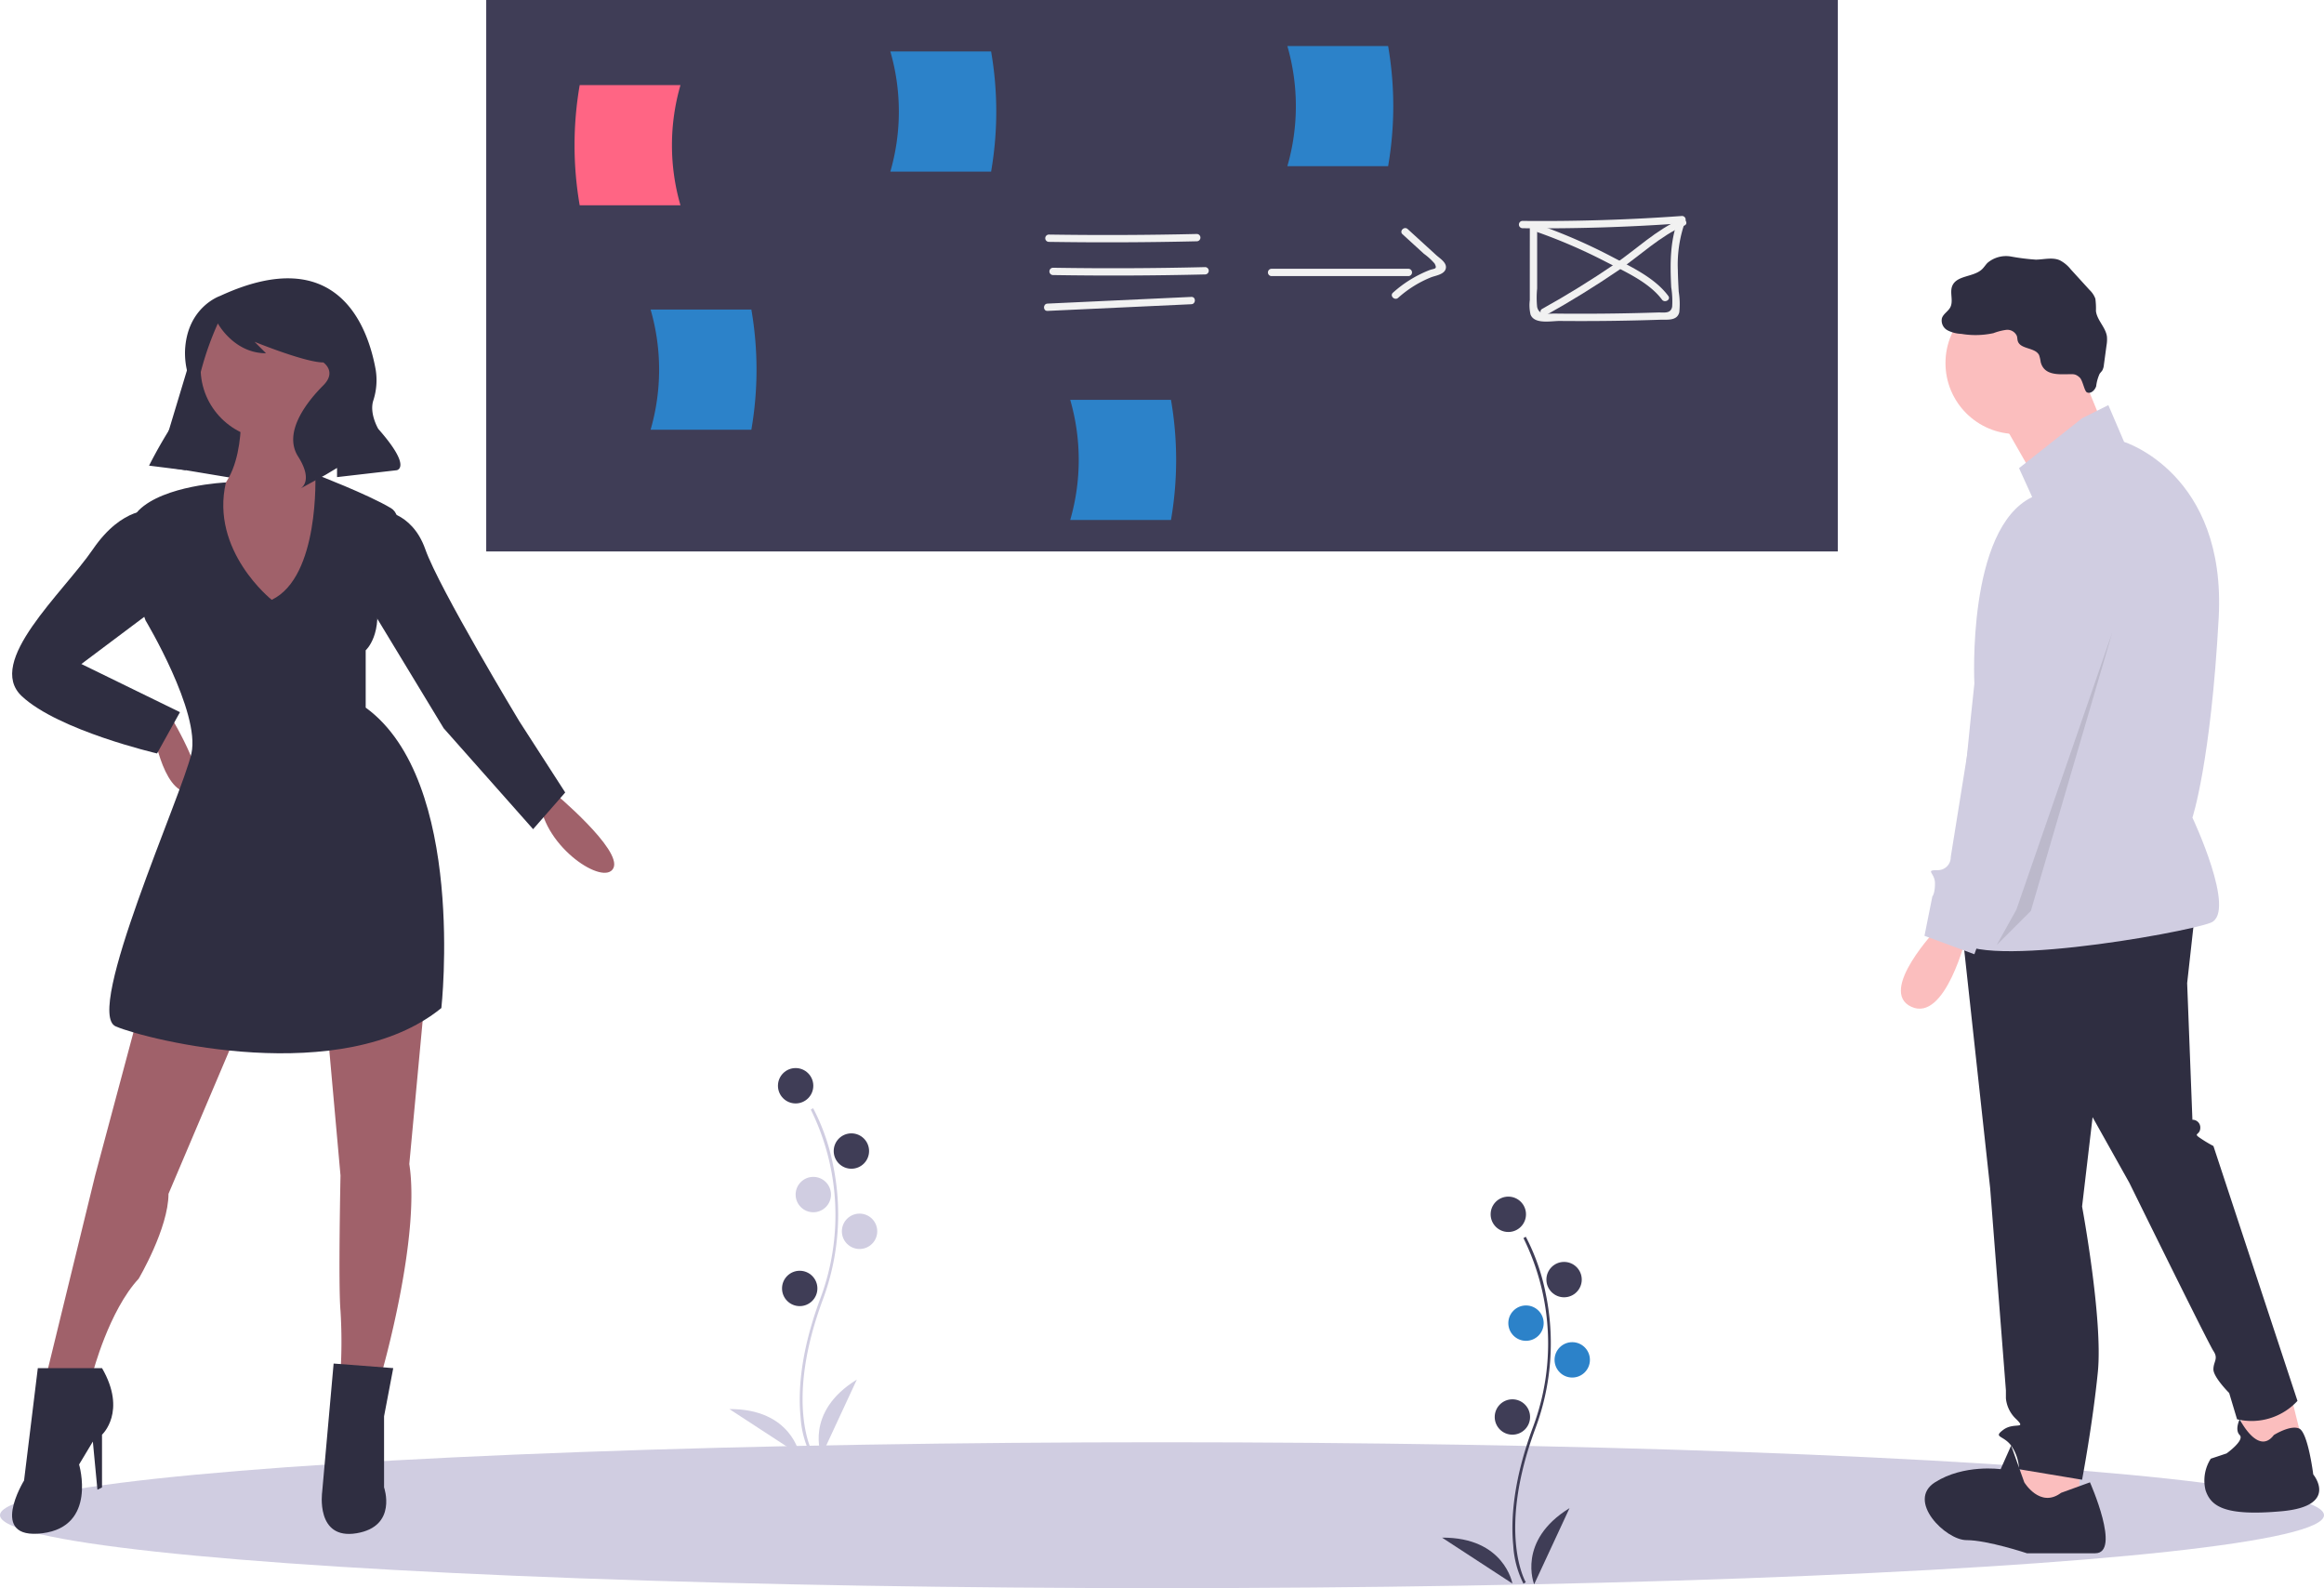 <svg id="undraw_our_solution_htvp" xmlns="http://www.w3.org/2000/svg" width="365" height="249.39" viewBox="0 0 365 249.39">
  <ellipse id="Ellipse_3" data-name="Ellipse 3" cx="182.5" cy="11.455" rx="182.5" ry="11.455" transform="translate(0 226.48)" fill="#d0cde1"/>
  <rect id="Rectangle_12" data-name="Rectangle 12" width="212.272" height="86.595" transform="translate(76.364)" fill="#3f3d56"/>
  <path id="Path_1424" data-name="Path 1424" d="M390.618,196.153H374.792a55.353,55.353,0,0,1,0-18.87h15.826A33.952,33.952,0,0,0,390.618,196.153Z" transform="translate(-283.746 -163.916)" fill="#ff6584"/>
  <path id="Path_1425" data-name="Path 1425" d="M495.481,183.206h15.826a55.351,55.351,0,0,0,0-18.87H495.481a33.953,33.953,0,0,1,0,18.87Z" transform="translate(-355.647 -156.254)" fill="#2c82c9"/>
  <path id="Path_1426" data-name="Path 1426" d="M737.88,229.54q12.544.132,25.063-.775l-.554-.728c-1.366,3.461-1.328,7.11-1.147,10.772a13.619,13.619,0,0,1,.147,3.063c-.234,1.143-1.26.87-2.28.9q-3.371.109-6.743.157-3.185.045-6.37.035-1.5,0-3-.021c-1.173-.013-2.507.328-2.81-1.031a14.549,14.549,0,0,1,0-2.911l0-3.275,0-6.55a.575.575,0,0,0-1.15,0l-.005,8.005,0,3.639a6.454,6.454,0,0,0,.119,2.282c.621,1.578,3.3.986,4.589,1q3.934.036,7.869-.012t7.867-.179c1.129-.038,2.692.219,3.035-1.174a12.146,12.146,0,0,0-.091-3.246c-.058-1.137-.121-2.275-.136-3.414a19.991,19.991,0,0,1,1.207-7.735.577.577,0,0,0-.554-.728q-12.512.906-25.063.775a.575.575,0,0,0,0,1.149Z" transform="translate(-498.766 -193.701)" fill="#f1f1f1"/>
  <path id="Path_1427" data-name="Path 1427" d="M743.953,232.2a84.354,84.354,0,0,1,10.446,4.511c3.029,1.566,7,3.276,9.08,6.074.437.586,1.435.014.992-.58-2.129-2.857-5.794-4.539-8.873-6.163a86.374,86.374,0,0,0-11.341-4.951C743.56,230.843,743.26,231.953,743.953,232.2Z" transform="translate(-502.456 -195.737)" fill="#f1f1f1"/>
  <path id="Path_1428" data-name="Path 1428" d="M767.643,228.769c-3.8,1.624-7.017,4.754-10.411,7.073q-5.512,3.765-11.351,7.008c-.646.361-.067,1.354.58.993q5.827-3.254,11.351-7.008c3.394-2.318,6.614-5.449,10.411-7.073C768.9,229.471,768.317,228.481,767.643,228.769Z" transform="translate(-503.663 -194.353)" fill="#f1f1f1"/>
  <path id="Path_1429" data-name="Path 1429" d="M555.687,235.782q11.623.177,23.245-.093a.575.575,0,0,0,0-1.149q-11.621.269-23.245.093a.575.575,0,0,0,0,1.15Z" transform="translate(-390.948 -197.799)" fill="#f1f1f1"/>
  <path id="Path_1430" data-name="Path 1430" d="M557.283,248.534q11.949.191,23.9-.1a.575.575,0,0,0,0-1.149q-11.947.293-23.9.1a.575.575,0,0,0,0,1.15Z" transform="translate(-391.892 -205.34)" fill="#f1f1f1"/>
  <path id="Path_1431" data-name="Path 1431" d="M555.149,260.946l22.593-1.049c.737-.034.741-1.184,0-1.15L555.149,259.8C554.413,259.831,554.409,260.98,555.149,260.946Z" transform="translate(-390.63 -212.124)" fill="#f1f1f1"/>
  <path id="Path_1432" data-name="Path 1432" d="M641.359,249.079h21.505a.575.575,0,0,0,0-1.149H641.359a.575.575,0,0,0,0,1.15Z" transform="translate(-441.647 -205.723)" fill="#f1f1f1"/>
  <path id="Path_1433" data-name="Path 1433" d="M690.094,233.243l3.36,3.067a9.734,9.734,0,0,1,1.68,1.533c.494.948-.037.732-.883,1.06a18.911,18.911,0,0,0-5.657,3.513c-.556.49.259,1.3.813.813a17.561,17.561,0,0,1,5.15-3.217c.678-.268,1.964-.425,2.286-1.233.394-.988-.861-1.717-1.456-2.26l-4.48-4.089C690.362,231.932,689.547,232.743,690.094,233.243Z" transform="translate(-469.819 -196.458)" fill="#f1f1f1"/>
  <path id="Path_1434" data-name="Path 1434" d="M564.688,317.215h15.826a55.358,55.358,0,0,0,0-18.87H564.688a33.952,33.952,0,0,1,0,18.87Z" transform="translate(-396.603 -235.558)" fill="#2c82c9"/>
  <path id="Path_1435" data-name="Path 1435" d="M403.244,282.486H419.07a55.352,55.352,0,0,0,0-18.87H403.244A33.953,33.953,0,0,1,403.244,282.486Z" transform="translate(-301.063 -215.006)" fill="#2c82c9"/>
  <path id="Path_1436" data-name="Path 1436" d="M648.226,181.114h15.826a55.355,55.355,0,0,0,0-18.87H648.226A33.952,33.952,0,0,1,648.226,181.114Z" transform="translate(-446.039 -155.016)" fill="#2c82c9"/>
  <path id="Path_1437" data-name="Path 1437" d="M869.538,534.848,871.6,543.1l-9.076,2.475-.825-8.664Z" transform="translate(-509.939 -316.514)" fill="#fbbebe"/>
  <path id="Path_1438" data-name="Path 1438" d="M784.5,557.723v7.839l-9.077,1.65-1.65-4.126,3.3-7.014Z" transform="translate(-457.905 -329.074)" fill="#fbbebe"/>
  <path id="Path_1439" data-name="Path 1439" d="M944.22,495.443l-1.238,11.139.825,21.454a1.212,1.212,0,0,1,1.238,1.238c0,1.238-1.238.825,0,1.65a21.442,21.442,0,0,0,2.063,1.238l13.2,40.02a9.825,9.825,0,0,1-9.489,2.888l-1.238-4.126s-2.476-2.475-2.476-3.713.825-1.65,0-2.888-13.2-26.4-13.2-26.4l-5.776-10.314-1.65,14.028s3.3,17.741,2.475,25.992-2.475,16.915-2.475,16.915l-9.9-1.65a6.889,6.889,0,0,0-1.238-3.713c-1.238-1.65-2.888-1.238-1.238-2.475s3.713,0,2.063-1.65a5.111,5.111,0,0,1-1.65-3.3v-1.238l-2.475-31.768-4.538-41.67Z" transform="translate(-599.474 -352.197)" fill="#2f2e41"/>
  <circle id="Ellipse_4" data-name="Ellipse 4" cx="11.139" cy="11.139" r="11.139" transform="translate(305.551 45.878)" fill="#fbbebe"/>
  <path id="Path_1440" data-name="Path 1440" d="M781,140.18l4.538,11.14-10.727,7.839-6.6-11.552Z" transform="translate(-454.615 -82.956)" fill="#fbbebe"/>
  <path id="Path_1441" data-name="Path 1441" d="M925.11,302.445l4.126-2.063,2.475,5.776s16.09,4.951,14.853,27.642-4.126,31.356-4.126,31.356,7.014,14.853,2.888,16.5-39.194,7.839-40.02,2.063,2.888-39.607,2.888-39.607-1.238-24.342,9.077-29.293l-2.063-4.538Z" transform="translate(-598.105 -236.764)" fill="#d0cde1"/>
  <path id="Path_1442" data-name="Path 1442" d="M890.043,501.507s-9.489,9.9-4.126,12.377,8.664-11.14,8.664-11.14Z" transform="translate(-585.729 -355.786)" fill="#fbbebe"/>
  <path id="Path_1443" data-name="Path 1443" d="M914.871,708.036l4.538-1.65s4.951,11.139.825,11.139H909.507s-6.189-2.063-9.489-2.063-9.489-6.189-4.951-9.077,10.314-2.063,10.314-2.063l1.65-3.713,2.063,5.776S911.57,710.511,914.871,708.036Z" transform="translate(-591.166 -473.612)" fill="#2f2e41"/>
  <path id="Path_1444" data-name="Path 1444" d="M1011.886,692.978s2.584-1.63,3.974-1.021,2.215,7.21,2.215,7.21,4.126,4.951-4.951,5.776-11.139-.825-11.965-3.3a6.35,6.35,0,0,1,.825-4.951l2.475-.825s2.888-2.063,2.063-2.888,0-2.475,0-2.475S1009.41,696.279,1011.886,692.978Z" transform="translate(-654.763 -467.631)" fill="#2f2e41"/>
  <path id="Path_1445" data-name="Path 1445" d="M915.489,259.722a5.464,5.464,0,0,0-.242-1.06c-.6-1.256-2.935-.889-3.351-2.217-.081-.26-.064-.543-.144-.8a1.629,1.629,0,0,0-1.678-.961,9.063,9.063,0,0,0-2.011.518,13.338,13.338,0,0,1-5.055.106,5.087,5.087,0,0,1-2.159-.562,1.739,1.739,0,0,1-.867-1.9c.223-.684.971-1.059,1.308-1.695.534-1.009-.119-2.313.315-3.369.7-1.695,3.326-1.354,4.662-2.607.324-.3.558-.693.869-1.011a4.5,4.5,0,0,1,3.692-1,34.068,34.068,0,0,0,3.922.492c1.251-.022,2.562-.4,3.715.084a5.3,5.3,0,0,1,1.745,1.433l2.956,3.242a3.643,3.643,0,0,1,.914,1.376,12.118,12.118,0,0,1,.09,1.93c.173,1.464,1.543,2.569,1.728,4.031a5.241,5.241,0,0,1-.065,1.358l-.414,3.053a2.271,2.271,0,0,1-.233.856c-.12.206-.3.368-.438.564a6.412,6.412,0,0,0-.538,1.931c-.19.646-.872,1.285-1.469.973-.389-.2-.647-1.882-1.12-2.318-.659-.607-1-.532-1.816-.522C918.175,261.673,916.01,261.813,915.489,259.722Z" transform="translate(-594.988 -202.883)" fill="#2f2e41"/>
  <path id="Path_1446" data-name="Path 1446" d="M913.568,342.808s12.377,4.951,8.664,16.09-13.615,45.383-13.615,45.383l-5.776,2.888-1.65,4.538-7.839-2.888,1.238-6.189s.412-.413.412-2.063-1.65-2.063.413-2.063a2.02,2.02,0,0,0,2.063-2.063l7.426-46.208S904.9,342.4,913.568,342.808Z" transform="translate(-591.101 -261.861)" fill="#d0cde1"/>
  <path id="Path_1447" data-name="Path 1447" d="M786.365,243.269,773.576,287l-5.364,5.364,3.094-5.57Z" transform="translate(-454.615 -143.963)" opacity="0.1"/>
  <path id="Path_1448" data-name="Path 1448" d="M60.867,146.23l12.965,2.161,4.322-20.529L67.71,123.541Z" transform="translate(-36.02 -73.11)" fill="#2f2e41"/>
  <circle id="Ellipse_5" data-name="Ellipse 5" cx="11.165" cy="11.165" r="11.165" transform="translate(31.51 46.65)" fill="#a0616a"/>
  <path id="Path_1449" data-name="Path 1449" d="M231.638,301.6s1.08,13.686-7.2,14.766,7.2,25.571,11.165,25.211,11.165-26.651,11.165-26.651-9.364-6.483-6.123-12.245Z" transform="translate(-193.825 -237.487)" fill="#a0616a"/>
  <path id="Path_1450" data-name="Path 1450" d="M211.594,421.708s1.441,10.444,5.762,10.444-2.881-11.885-2.881-11.885Z" transform="translate(-187.648 -307.71)" fill="#a0616a"/>
  <path id="Path_1451" data-name="Path 1451" d="M362.857,449.382s10.8,9,9.364,11.885-10.8-3.241-11.525-10.444Z" transform="translate(-275.884 -324.939)" fill="#a0616a"/>
  <path id="Path_1452" data-name="Path 1452" d="M185.417,534.079l-6.843,25.571-7.563,30.973h7.2s2.521-9.724,7.2-14.766c0,0,4.682-7.923,4.682-13.326l11.165-26.291Z" transform="translate(-163.631 -375.061)" fill="#a0616a"/>
  <path id="Path_1453" data-name="Path 1453" d="M278.646,530.82l2.161,24.13s-.36,17.287,0,21.249a79.424,79.424,0,0,1,0,9.724h6.483s6.123-21.249,4.322-32.774l2.521-27.011Z" transform="translate(-227.328 -370.362)" fill="#a0616a"/>
  <path id="Path_1454" data-name="Path 1454" d="M220.511,346.665s-9.7-7.69-7.193-18.431c0,0-9.734.423-13.7,4.385s1.08,17.287,1.08,17.287,8.644,14.406,7.2,20.889-16.927,40.7-11.885,42.858,35.655,9.724,51.142-2.881c0,0,3.962-35.655-11.885-47.18v-9s2.881-2.521,1.441-9c0,0,6.123-11.165,2.521-13.326s-11.874-5.328-11.874-5.328S228.074,343.063,220.511,346.665Z" transform="translate(-177.837 -252.475)" fill="#2f2e41"/>
  <path id="Path_1455" data-name="Path 1455" d="M179.644,340.833s-4.682-.72-9.364,6.123-16.927,17.647-11.165,23.05,21.249,9,21.249,9l3.6-6.483-15.487-7.563,12.965-9.724Z" transform="translate(-155.697 -260.689)" fill="#2f2e41"/>
  <path id="Path_1456" data-name="Path 1456" d="M294.239,340.864s5.042,0,7.2,6.123S316.208,374,316.208,374l7.2,11.165-5.042,5.762-14.046-15.847L291,353.109Z" transform="translate(-234.637 -260.72)" fill="#2f2e41"/>
  <path id="Path_1457" data-name="Path 1457" d="M171.706,670.829H161.621l-2.161,17.647s-5.762,9.364,2.881,8.284,5.762-10.8,5.762-10.8l2.161-3.6.72,7.563.72-.36v-8.284S175.667,677.671,171.706,670.829Z" transform="translate(-155.682 -455.988)" fill="#2f2e41"/>
  <path id="Path_1458" data-name="Path 1458" d="M287.948,669.784l-9.364-.72-1.8,20.168s-1.08,7.563,5.4,6.483,4.322-7.2,4.322-7.2V677.348Z" transform="translate(-226.186 -454.944)" fill="#2f2e41"/>
  <path id="Path_1459" data-name="Path 1459" d="M221.436,254.369s-5.247,1.749-5.513,8.656a12.252,12.252,0,0,0,.364,3.28c.3,1.252.485,3.946-1.8,7.467a73.912,73.912,0,0,0-4.195,7.216l-.016.033,5.762.72,1.225-9.552a47.563,47.563,0,0,1,3.777-13.409l.04-.089s2.521,4.682,7.563,4.682l-1.8-1.8s7.923,3.241,10.8,3.241c0,0,2.161,1.441,0,3.6s-6.483,7.2-3.962,11.165.36,5.042.36,5.042L238,282.461l1.8-1.08v1.441l9.364-1.08s2.521-.36-2.881-6.483c0,0-1.427-2.378-.8-4.428a10.343,10.343,0,0,0,.393-4.837C244.667,259.241,239.918,245.818,221.436,254.369Z" transform="translate(-186.865 -207.9)" fill="#2f2e41"/>
  <path id="Path_1460" data-name="Path 1460" d="M736.557,674.766a15.211,15.211,0,0,1-1.606-6.018c-.368-3.677-.131-9.875,3.083-18.521a37.348,37.348,0,0,0-1.48-29.725l.37-.214a32.8,32.8,0,0,1,3.095,8.768,38.251,38.251,0,0,1-1.584,21.321c-6.079,16.35-1.56,24.091-1.513,24.167Z" transform="translate(-497.286 -426.079)" fill="#3f3d56"/>
  <circle id="Ellipse_6" data-name="Ellipse 6" cx="2.777" cy="2.777" r="2.777" transform="translate(234.114 187.908)" fill="#3f3d56"/>
  <circle id="Ellipse_7" data-name="Ellipse 7" cx="2.777" cy="2.777" r="2.777" transform="translate(242.872 198.162)" fill="#3f3d56"/>
  <circle id="Ellipse_8" data-name="Ellipse 8" cx="2.777" cy="2.777" r="2.777" transform="translate(236.891 204.998)" fill="#2c82c9"/>
  <circle id="Ellipse_9" data-name="Ellipse 9" cx="2.777" cy="2.777" r="2.777" transform="translate(244.154 210.765)" fill="#2c82c9"/>
  <circle id="Ellipse_10" data-name="Ellipse 10" cx="2.777" cy="2.777" r="2.777" transform="translate(234.755 219.737)" fill="#3f3d56"/>
  <path id="Path_1461" data-name="Path 1461" d="M742.539,736.65s-2.777-6.836,5.554-11.963Z" transform="translate(-501.589 -487.861)" fill="#3f3d56"/>
  <path id="Path_1462" data-name="Path 1462" d="M718.8,743.24s-1.264-7.269-11.046-7.207Z" transform="translate(-481.269 -494.574)" fill="#3f3d56"/>
  <path id="Path_1463" data-name="Path 1463" d="M462.36,625.314a15.211,15.211,0,0,1-1.606-6.018c-.368-3.677-.131-9.875,3.083-18.521a37.348,37.348,0,0,0-1.48-29.725l.37-.214a32.8,32.8,0,0,1,3.1,8.768,38.251,38.251,0,0,1-1.584,21.321c-6.079,16.35-1.56,24.091-1.513,24.167Z" transform="translate(-335.02 -396.814)" fill="#d0cde1"/>
  <circle id="Ellipse_11" data-name="Ellipse 11" cx="2.777" cy="2.777" r="2.777" transform="translate(122.182 167.721)" fill="#3f3d56"/>
  <circle id="Ellipse_12" data-name="Ellipse 12" cx="2.777" cy="2.777" r="2.777" transform="translate(130.94 177.975)" fill="#3f3d56"/>
  <circle id="Ellipse_13" data-name="Ellipse 13" cx="2.777" cy="2.777" r="2.777" transform="translate(124.959 184.81)" fill="#d0cde1"/>
  <circle id="Ellipse_14" data-name="Ellipse 14" cx="2.777" cy="2.777" r="2.777" transform="translate(132.222 190.578)" fill="#d0cde1"/>
  <circle id="Ellipse_15" data-name="Ellipse 15" cx="2.777" cy="2.777" r="2.777" transform="translate(122.823 199.55)" fill="#3f3d56"/>
  <path id="Path_1464" data-name="Path 1464" d="M468.341,687.2s-2.777-6.836,5.554-11.963Z" transform="translate(-339.323 -458.596)" fill="#d0cde1"/>
  <path id="Path_1465" data-name="Path 1465" d="M444.605,693.788s-1.264-7.269-11.046-7.207Z" transform="translate(-319.003 -465.31)" fill="#d0cde1"/>
</svg>
